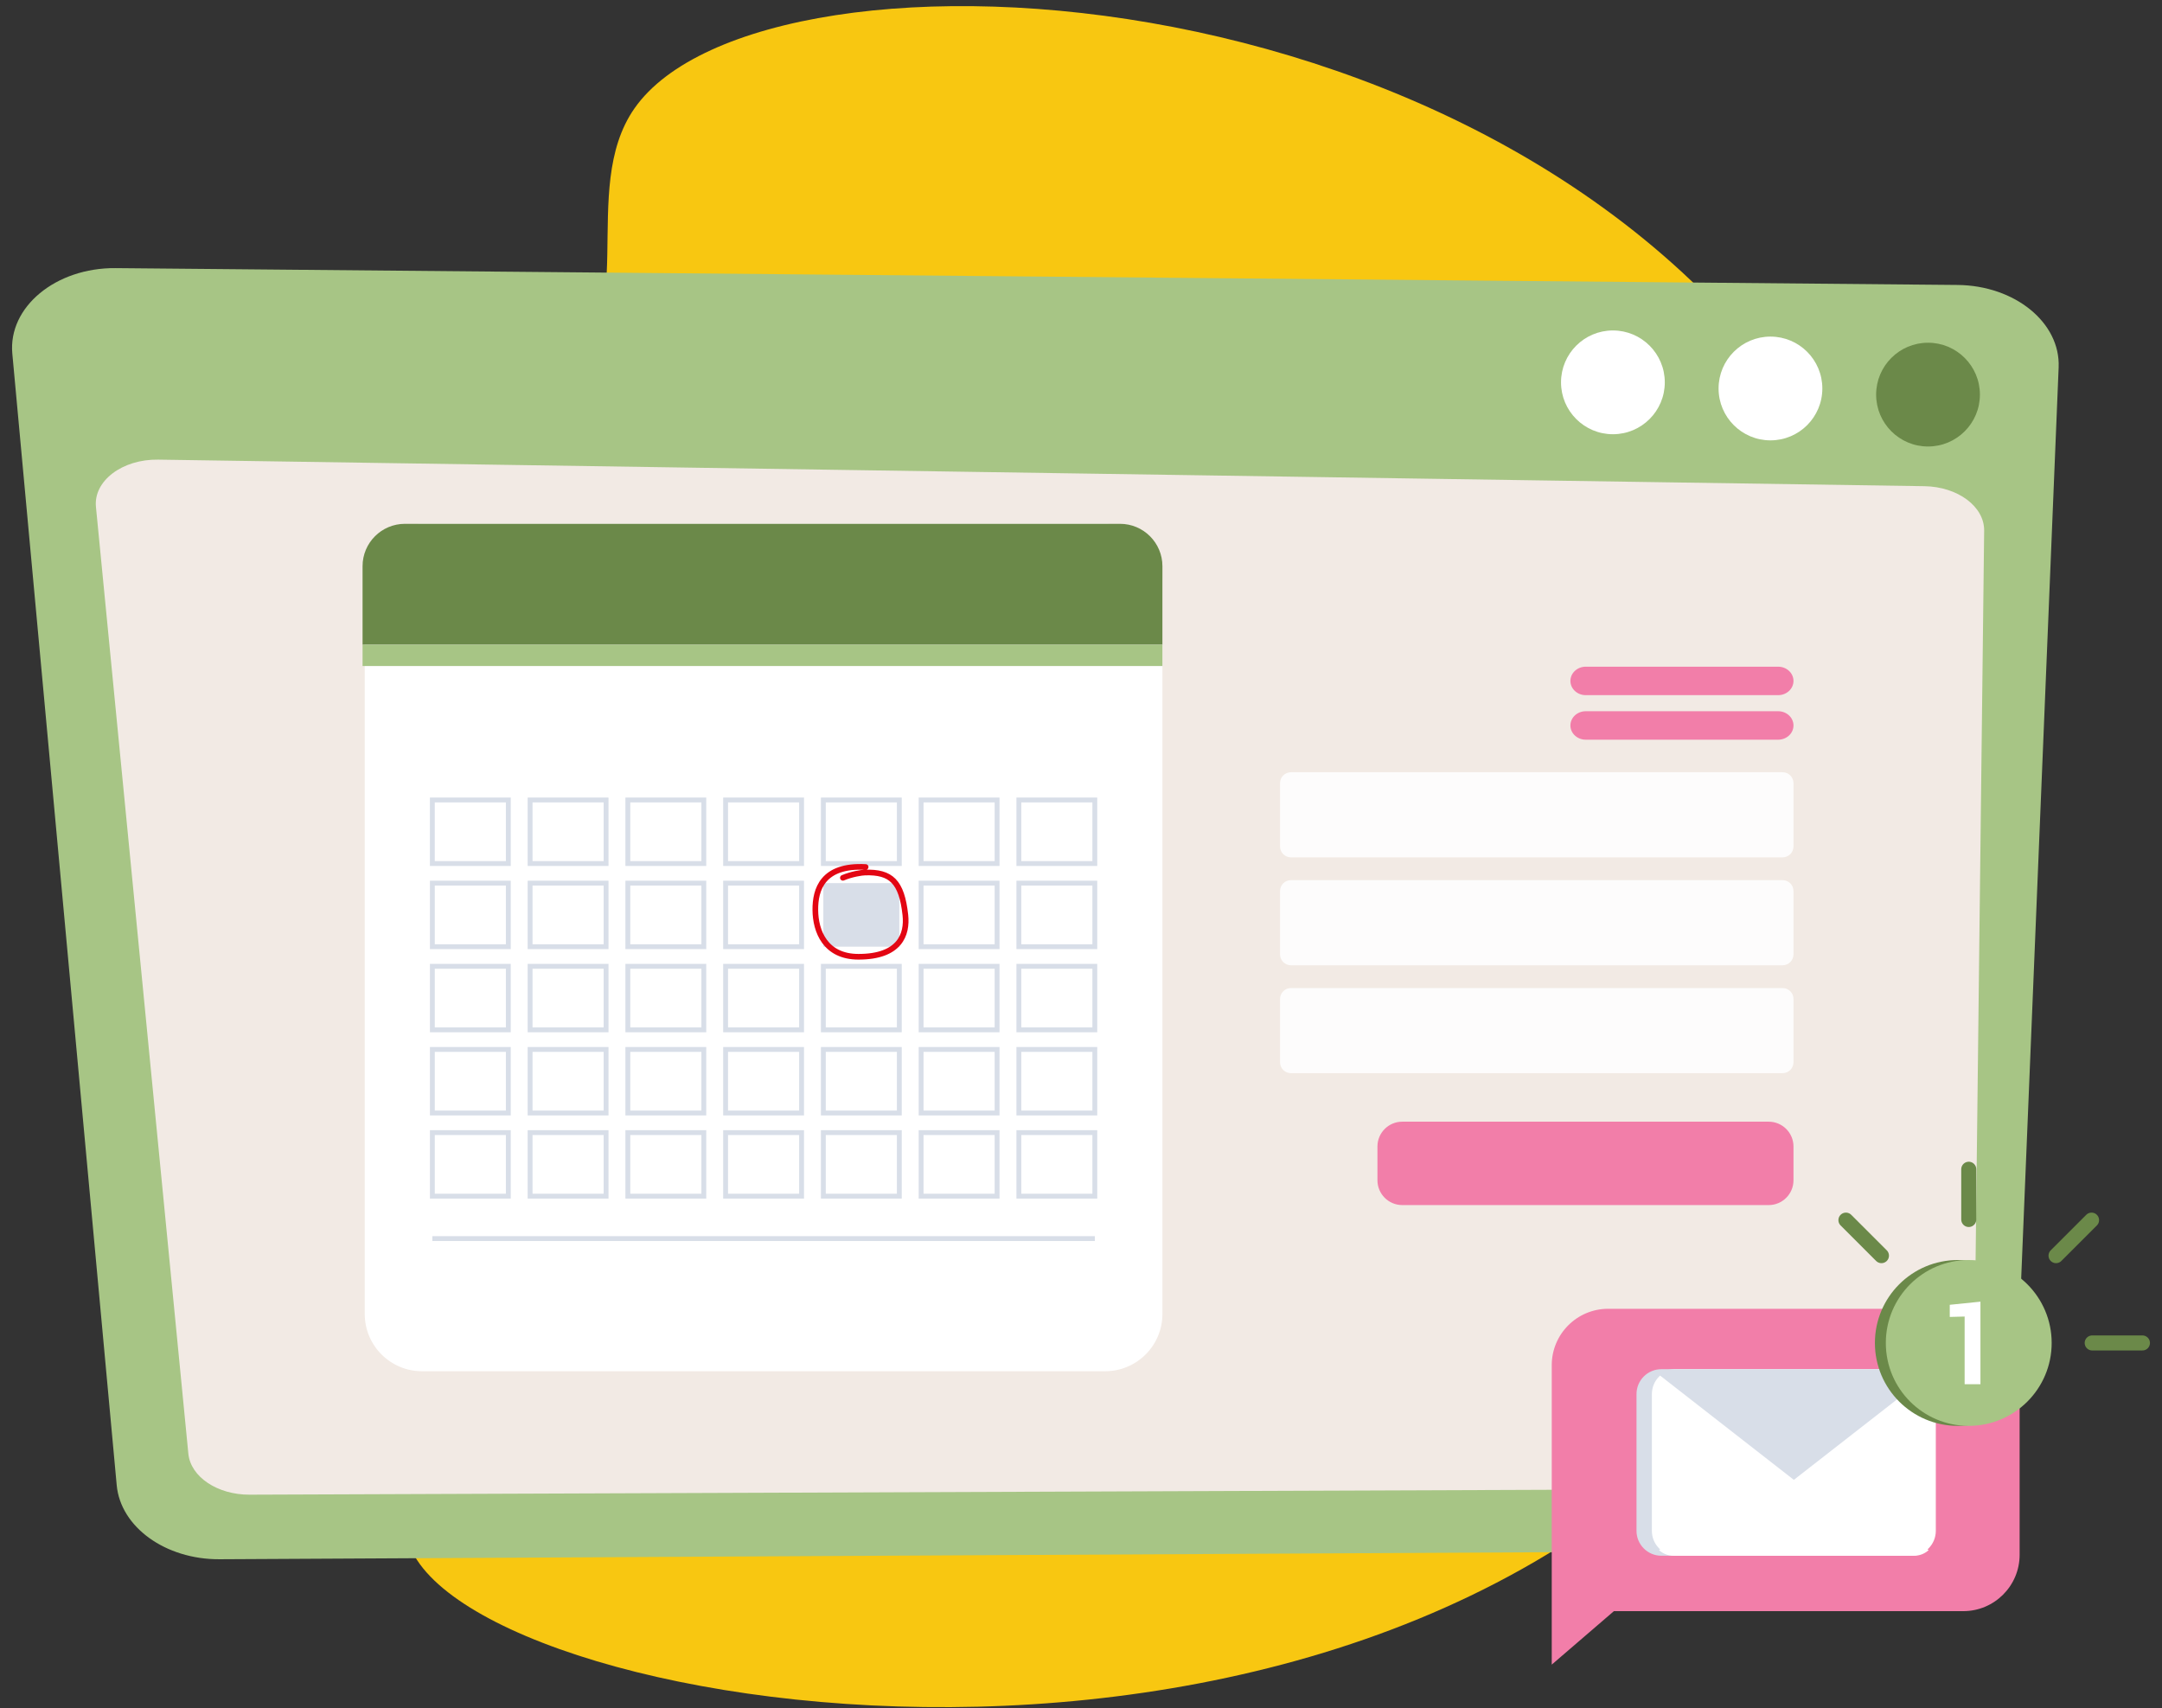 <svg width="162" height="128" viewBox="0 0 162 128" fill="none" xmlns="http://www.w3.org/2000/svg">
<rect x="0" y="0" width="162" height="128" fill="#333333" stroke="none"/>
<path d="M47.544 8.118C43.245 14.271 48.286 24.249 41.905 28.879C35.698 33.383 28.071 26.001 22.217 29.875C13.54 35.63 15.121 61.954 27.816 78.308C31.632 83.228 34.818 85.14 36.23 90.703C39.264 102.647 28.607 109.752 30.636 115.659C35.202 128.962 105.441 140.124 133.623 100.149C146.787 81.476 148.758 54.518 136.997 34.04C115.745 -2.959 57.187 -5.689 47.544 8.118Z" fill="#F8C711"/>
<path d="M0.923 26.497L8.745 111.284C9.035 114.427 12.404 116.855 16.447 116.834L143.236 116.162C147.355 116.14 150.717 113.585 150.849 110.375L154.256 27.522C154.393 24.174 150.977 21.391 146.68 21.352L8.663 20.09C4.175 20.049 0.601 23.007 0.923 26.497Z" fill="#A7C585"/>
<path d="M7.189 37.979L14.113 108.922C14.283 110.661 16.289 112.005 18.7 111.996L143.32 111.528C145.822 111.518 147.849 110.058 147.87 108.249L148.674 39.764C148.695 37.954 146.699 36.468 144.195 36.43L11.847 34.44C9.156 34.4 6.999 36.038 7.189 37.979Z" fill="#F2EAE4"/>
<path d="M120.856 32.537C123.003 32.537 124.744 30.796 124.744 28.649C124.744 26.502 123.003 24.761 120.856 24.761C118.709 24.761 116.968 26.502 116.968 28.649C116.968 30.796 118.709 32.537 120.856 32.537Z" fill="white"/>
<path d="M132.662 32.996C134.809 32.996 136.549 31.256 136.549 29.108C136.549 26.961 134.809 25.221 132.662 25.221C130.515 25.221 128.774 26.961 128.774 29.108C128.774 31.256 130.515 32.996 132.662 32.996Z" fill="white"/>
<path d="M144.468 33.456C146.615 33.456 148.356 31.715 148.356 29.568C148.356 27.421 146.615 25.68 144.468 25.68C142.321 25.68 140.58 27.421 140.58 29.568C140.58 31.715 142.321 33.456 144.468 33.456Z" fill="#6B8949"/>
<g clip-path="url(#clip0_395_1257)">
<path d="M31.621 39.25H82.811C85.178 39.25 87.101 41.172 87.101 43.54V98.457C87.101 100.824 85.178 102.746 82.811 102.746H31.621C29.253 102.746 27.331 100.824 27.331 98.457V43.54C27.331 41.172 29.253 39.25 31.621 39.25Z" fill="white"/>
<path d="M67.386 66.173H61.694V70.935H67.386V66.173Z" fill="#D8DEE8"/>
<path d="M38.089 59.942H32.396V64.704H38.089V59.942Z" stroke="#D8DEE8" stroke-width="0.364" stroke-miterlimit="10"/>
<path d="M45.414 59.942H39.721V64.704H45.414V59.942Z" stroke="#D8DEE8" stroke-width="0.364" stroke-miterlimit="10"/>
<path d="M52.738 59.942H47.045V64.704H52.738V59.942Z" stroke="#D8DEE8" stroke-width="0.364" stroke-miterlimit="10"/>
<path d="M60.063 59.942H54.37V64.704H60.063V59.942Z" stroke="#D8DEE8" stroke-width="0.364" stroke-miterlimit="10"/>
<path d="M67.387 59.942H61.694V64.704H67.387V59.942Z" stroke="#D8DEE8" stroke-width="0.364" stroke-miterlimit="10"/>
<path d="M74.712 59.942H69.019V64.704H74.712V59.942Z" stroke="#D8DEE8" stroke-width="0.364" stroke-miterlimit="10"/>
<path d="M82.036 59.942H76.344V64.704H82.036V59.942Z" stroke="#D8DEE8" stroke-width="0.364" stroke-miterlimit="10"/>
<path d="M38.089 66.173H32.397V70.935H38.089V66.173Z" stroke="#D8DEE8" stroke-width="0.364" stroke-miterlimit="10"/>
<path d="M45.414 66.173H39.721V70.935H45.414V66.173Z" stroke="#D8DEE8" stroke-width="0.364" stroke-miterlimit="10"/>
<path d="M52.738 66.173H47.045V70.935H52.738V66.173Z" stroke="#D8DEE8" stroke-width="0.364" stroke-miterlimit="10"/>
<path d="M60.063 66.173H54.37V70.935H60.063V66.173Z" stroke="#D8DEE8" stroke-width="0.364" stroke-miterlimit="10"/>
<path d="M74.712 66.173H69.019V70.935H74.712V66.173Z" stroke="#D8DEE8" stroke-width="0.364" stroke-miterlimit="10"/>
<path d="M82.036 66.173H76.344V70.935H82.036V66.173Z" stroke="#D8DEE8" stroke-width="0.364" stroke-miterlimit="10"/>
<path d="M38.089 72.404H32.397V77.166H38.089V72.404Z" stroke="#D8DEE8" stroke-width="0.364" stroke-miterlimit="10"/>
<path d="M45.414 72.404H39.721V77.166H45.414V72.404Z" stroke="#D8DEE8" stroke-width="0.364" stroke-miterlimit="10"/>
<path d="M52.738 72.404H47.045V77.166H52.738V72.404Z" stroke="#D8DEE8" stroke-width="0.364" stroke-miterlimit="10"/>
<path d="M60.063 72.404H54.37V77.166H60.063V72.404Z" stroke="#D8DEE8" stroke-width="0.364" stroke-miterlimit="10"/>
<path d="M67.387 72.404H61.694V77.166H67.387V72.404Z" stroke="#D8DEE8" stroke-width="0.364" stroke-miterlimit="10"/>
<path d="M74.712 72.404H69.019V77.166H74.712V72.404Z" stroke="#D8DEE8" stroke-width="0.364" stroke-miterlimit="10"/>
<path d="M82.036 72.404H76.344V77.166H82.036V72.404Z" stroke="#D8DEE8" stroke-width="0.364" stroke-miterlimit="10"/>
<path d="M38.089 78.634H32.397V83.396H38.089V78.634Z" stroke="#D8DEE8" stroke-width="0.364" stroke-miterlimit="10"/>
<path d="M45.414 78.634H39.721V83.396H45.414V78.634Z" stroke="#D8DEE8" stroke-width="0.364" stroke-miterlimit="10"/>
<path d="M52.738 78.634H47.045V83.396H52.738V78.634Z" stroke="#D8DEE8" stroke-width="0.364" stroke-miterlimit="10"/>
<path d="M60.063 78.634H54.37V83.396H60.063V78.634Z" stroke="#D8DEE8" stroke-width="0.364" stroke-miterlimit="10"/>
<path d="M67.387 78.634H61.694V83.396H67.387V78.634Z" stroke="#D8DEE8" stroke-width="0.364" stroke-miterlimit="10"/>
<path d="M74.712 78.634H69.019V83.396H74.712V78.634Z" stroke="#D8DEE8" stroke-width="0.364" stroke-miterlimit="10"/>
<path d="M82.036 78.634H76.344V83.396H82.036V78.634Z" stroke="#D8DEE8" stroke-width="0.364" stroke-miterlimit="10"/>
<path d="M38.089 84.865H32.397V89.627H38.089V84.865Z" stroke="#D8DEE8" stroke-width="0.364" stroke-miterlimit="10"/>
<path d="M45.414 84.865H39.721V89.627H45.414V84.865Z" stroke="#D8DEE8" stroke-width="0.364" stroke-miterlimit="10"/>
<path d="M52.738 84.865H47.045V89.627H52.738V84.865Z" stroke="#D8DEE8" stroke-width="0.364" stroke-miterlimit="10"/>
<path d="M60.063 84.865H54.37V89.627H60.063V84.865Z" stroke="#D8DEE8" stroke-width="0.364" stroke-miterlimit="10"/>
<path d="M67.387 84.865H61.694V89.627H67.387V84.865Z" stroke="#D8DEE8" stroke-width="0.364" stroke-miterlimit="10"/>
<path d="M74.712 84.865H69.019V89.627H74.712V84.865Z" stroke="#D8DEE8" stroke-width="0.364" stroke-miterlimit="10"/>
<path d="M82.036 84.865H76.344V89.627H82.036V84.865Z" stroke="#D8DEE8" stroke-width="0.364" stroke-miterlimit="10"/>
<path d="M32.397 92.806H82.036" stroke="#D8DEE8" stroke-width="0.364" stroke-miterlimit="10"/>
<path d="M132.527 84.047H105.074C104.046 84.047 103.213 84.88 103.213 85.907V88.436C103.213 89.463 104.046 90.296 105.074 90.296H132.527C133.554 90.296 134.387 89.463 134.387 88.436V85.907C134.387 84.88 133.554 84.047 132.527 84.047Z" fill="#F27EA9"/>
<path d="M30.341 39.25H83.926C85.678 39.25 87.101 40.672 87.101 42.425V48.312H27.167V42.425C27.167 40.672 28.59 39.25 30.341 39.25Z" fill="#6B8949"/>
<path d="M87.101 48.312H27.167V49.905H87.101V48.312Z" fill="#A7C585"/>
<path d="M133.24 53.292H118.819C118.186 53.292 117.672 53.77 117.672 54.358C117.672 54.947 118.186 55.425 118.819 55.425H133.24C133.873 55.425 134.387 54.947 134.387 54.358C134.387 53.77 133.873 53.292 133.24 53.292Z" fill="#F27EA9"/>
<path d="M133.24 49.955H118.819C118.186 49.955 117.672 50.433 117.672 51.022C117.672 51.61 118.186 52.088 118.819 52.088H133.24C133.873 52.088 134.387 51.61 134.387 51.022C134.387 50.433 133.873 49.955 133.24 49.955Z" fill="#F27EA9"/>
<path opacity="0.87" d="M133.569 57.863H96.732C96.28 57.863 95.914 58.229 95.914 58.681V63.424C95.914 63.876 96.28 64.242 96.732 64.242H133.569C134.021 64.242 134.387 63.876 134.387 63.424V58.681C134.387 58.229 134.021 57.863 133.569 57.863Z" fill="white"/>
<path opacity="0.87" d="M133.569 65.949H96.732C96.28 65.949 95.914 66.315 95.914 66.767V71.51C95.914 71.961 96.28 72.328 96.732 72.328H133.569C134.021 72.328 134.387 71.961 134.387 71.51V66.767C134.387 66.315 134.021 65.949 133.569 65.949Z" fill="white"/>
<path opacity="0.87" d="M133.569 74.034H96.732C96.28 74.034 95.914 74.4 95.914 74.852V79.595C95.914 80.046 96.28 80.413 96.732 80.413H133.569C134.021 80.413 134.387 80.046 134.387 79.595V74.852C134.387 74.4 134.021 74.034 133.569 74.034Z" fill="white"/>
<path d="M63.159 65.773C63.815 65.496 64.565 65.384 64.83 65.377C66.758 65.321 67.566 66.044 67.84 68.565C67.997 70.022 67.424 71.69 64.327 71.69C61.836 71.69 61.105 69.777 61.093 68.182C61.081 66.656 61.629 64.789 64.863 64.964" stroke="#E30613" stroke-width="0.424" stroke-miterlimit="10" stroke-linecap="round"/>
</g>
<g clip-path="url(#clip1_395_1257)">
<path d="M147.105 98.067H120.501C118.166 98.067 116.273 99.96 116.273 102.295V124.729L120.93 120.723H147.105C149.44 120.723 151.332 118.83 151.332 116.495V102.295C151.332 99.96 149.44 98.067 147.105 98.067Z" fill="#F27EA9"/>
<path d="M142.033 102.592H124.49C123.459 102.592 122.624 103.427 122.624 104.458V114.705C122.624 115.736 123.459 116.572 124.49 116.572H142.033C143.064 116.572 143.899 115.736 143.899 114.705V104.458C143.899 103.427 143.064 102.592 142.033 102.592Z" fill="#D8DEE8"/>
<path d="M143.185 102.591H125.642C124.612 102.591 123.776 103.427 123.776 104.458V114.705C123.776 115.736 124.612 116.572 125.642 116.572H143.185C144.216 116.572 145.052 115.736 145.052 114.705V104.458C145.052 103.427 144.216 102.591 143.185 102.591Z" fill="white"/>
<path d="M134.414 108.278L124.314 116.152C124.602 116.412 124.982 116.572 125.401 116.572H143.427C143.846 116.572 144.226 116.413 144.514 116.152L134.414 108.278Z" fill="white"/>
<path d="M134.414 110.885L144.514 103.011C144.226 102.751 143.846 102.591 143.427 102.591H125.401C124.982 102.591 124.602 102.75 124.314 103.011L134.414 110.885Z" fill="#D8DEE8"/>
<path d="M146.702 106.84C150.134 106.84 152.916 104.059 152.916 100.627C152.916 97.195 150.134 94.413 146.702 94.413C143.27 94.413 140.488 97.195 140.488 100.627C140.488 104.059 143.27 106.84 146.702 106.84Z" fill="#6B8949"/>
<path d="M147.52 106.84C150.951 106.84 153.733 104.058 153.733 100.627C153.733 97.195 150.951 94.413 147.52 94.413C144.088 94.413 141.306 97.195 141.306 100.627C141.306 104.058 144.088 106.84 147.52 106.84Z" fill="#A7C585"/>
<path d="M148.396 103.72H147.211V98.648L146.097 98.677V97.768L148.396 97.533V103.719V103.72Z" fill="white"/>
<path d="M147.52 87.612V91.376" stroke="#6B8949" stroke-width="1.127" stroke-linecap="round" stroke-linejoin="round"/>
<path d="M156.722 91.424L154.06 94.085" stroke="#6B8949" stroke-width="1.127" stroke-linecap="round" stroke-linejoin="round"/>
<path d="M160.534 100.627H156.77" stroke="#6B8949" stroke-width="1.127" stroke-linecap="round" stroke-linejoin="round"/>
<path d="M138.316 91.424L140.978 94.085" stroke="#6B8949" stroke-width="1.127" stroke-linecap="round" stroke-linejoin="round"/>
</g>
<defs>
<clipPath id="clip0_395_1257">
<rect width="107.22" height="63.497" fill="white" transform="translate(27.167 39.25)"/>
</clipPath>
<clipPath id="clip1_395_1257">
<rect width="44.824" height="37.68" fill="white" transform="translate(116.273 87.049)"/>
</clipPath>
</defs>
</svg>
